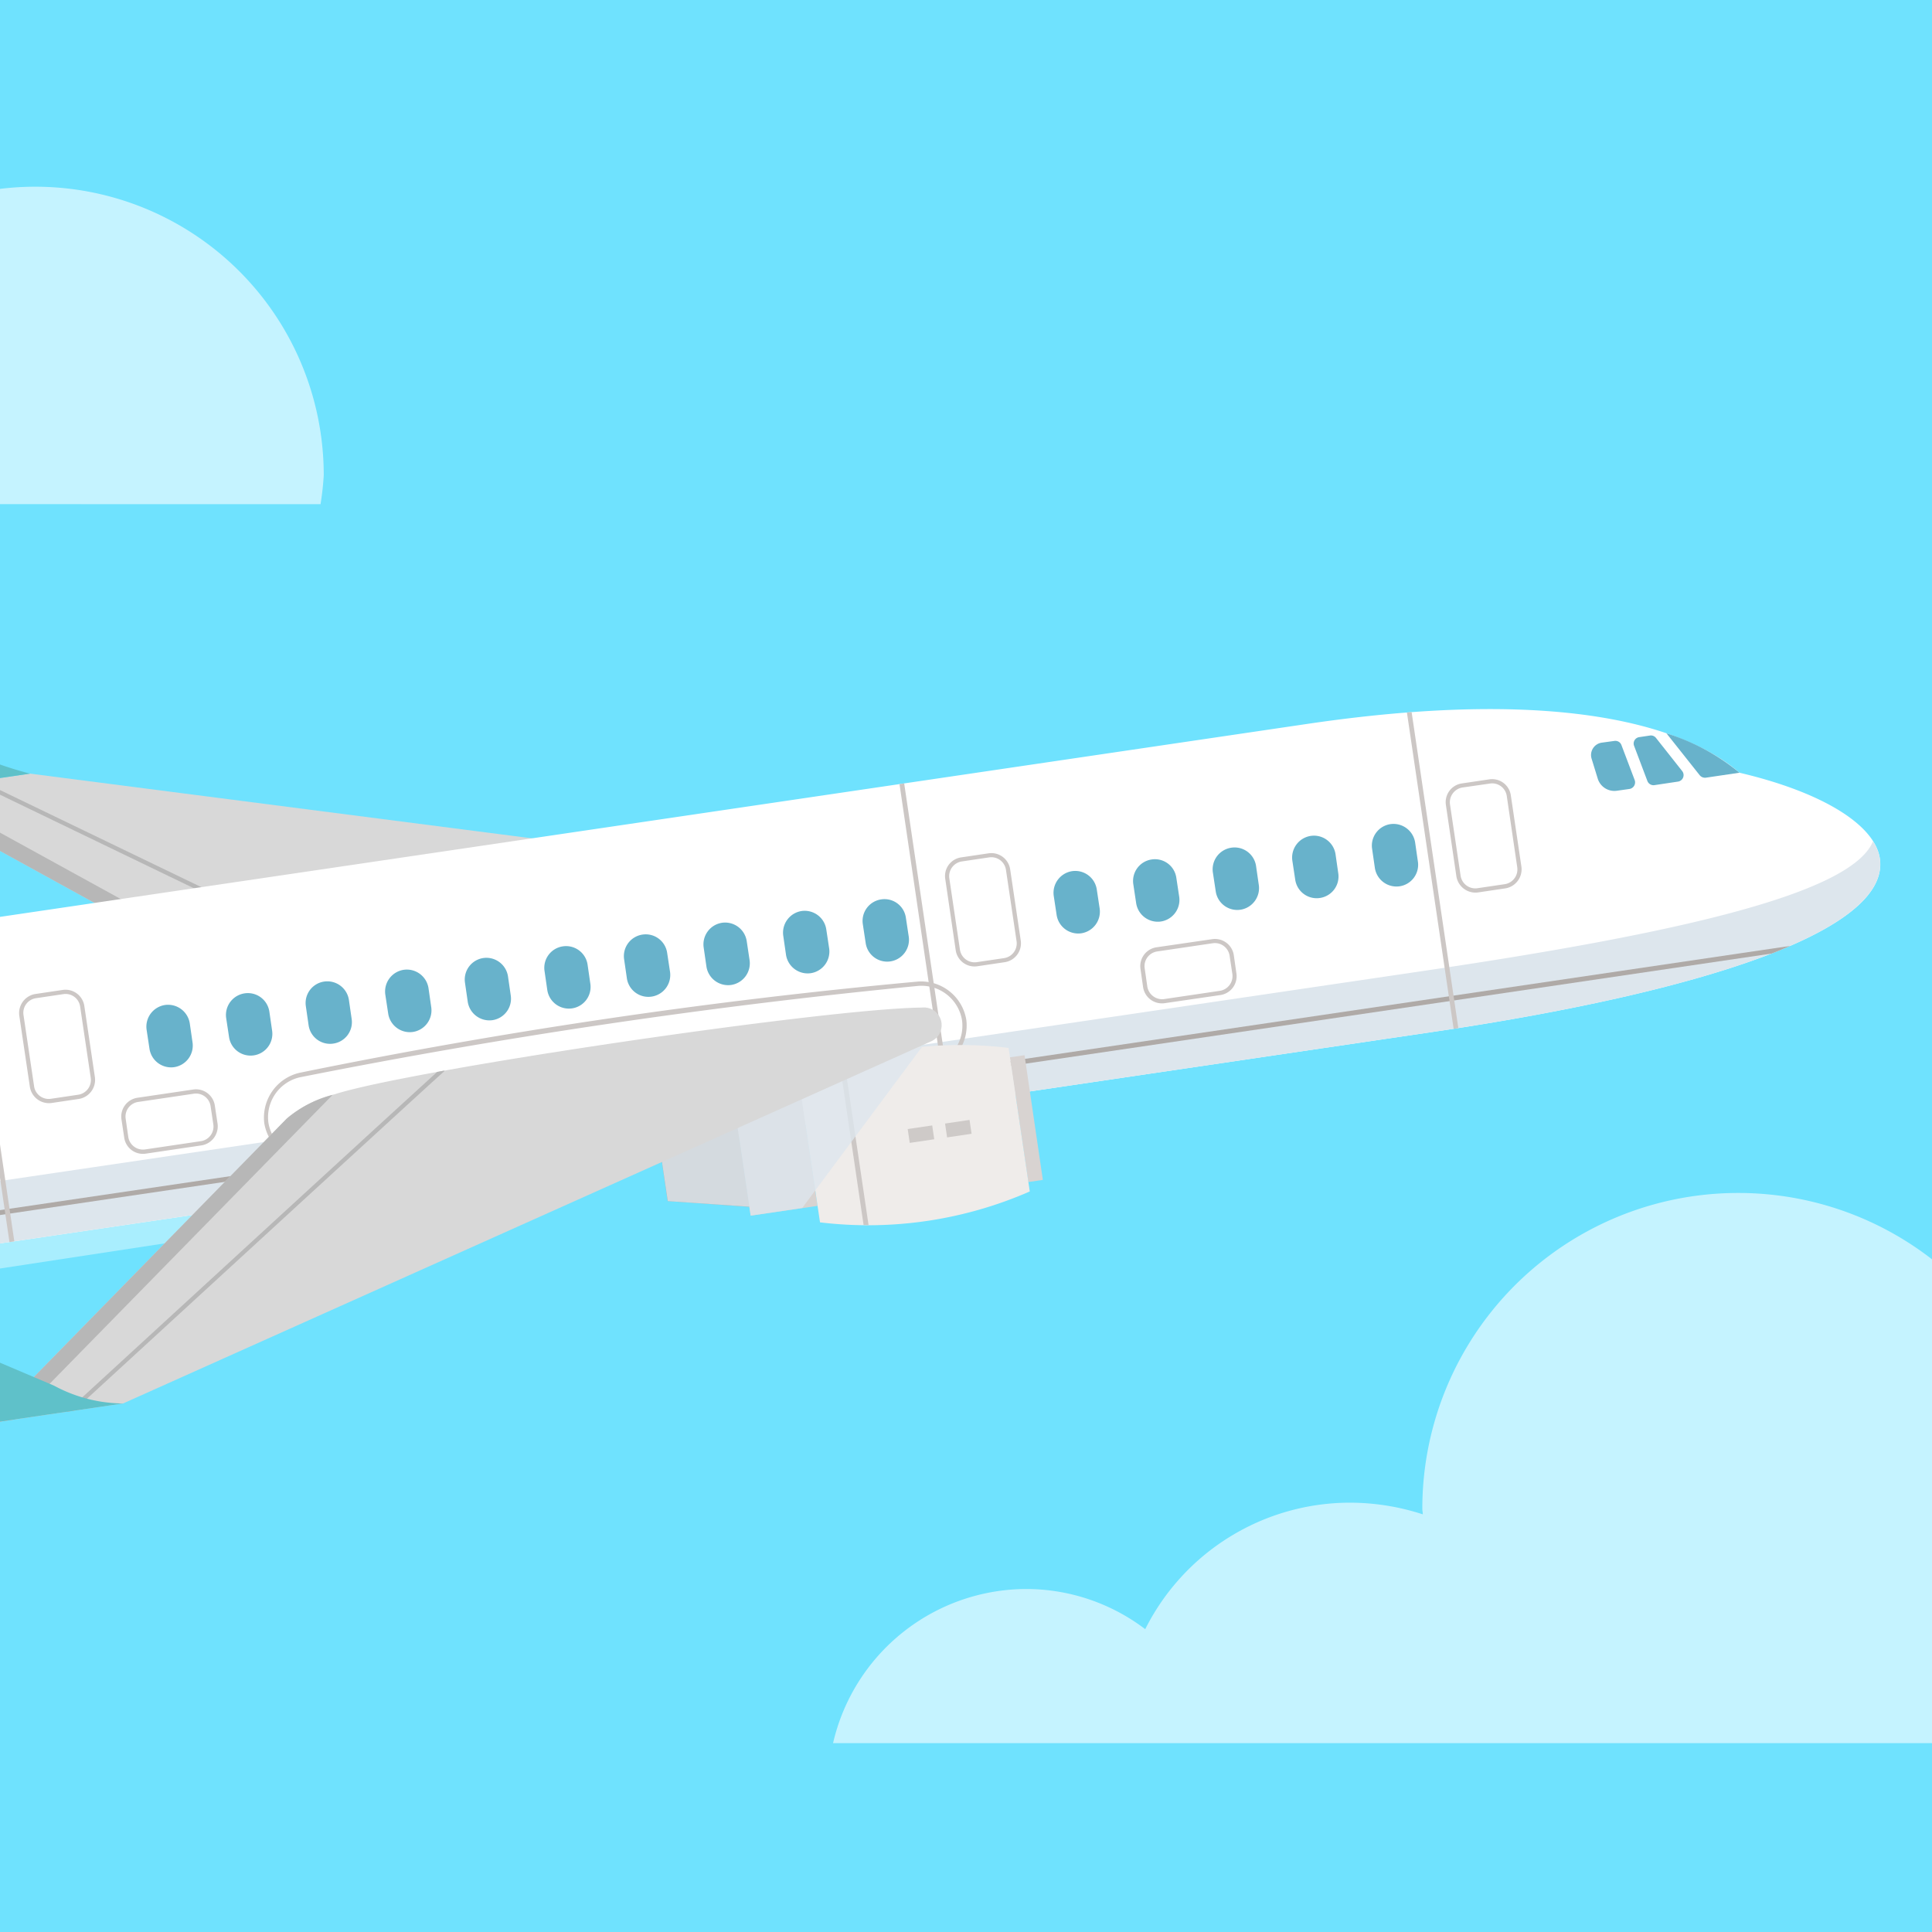 <svg xmlns="http://www.w3.org/2000/svg" xmlns:xlink="http://www.w3.org/1999/xlink" width="90" height="90" viewBox="0 0 90 90">
    <rect x="0" y="0" width="90" height="90" fill="#808080" stroke="none"/>
    <defs>
        <linearGradient id="linear-gradient" x1=".001" x2=".996" y1=".999" y2=".004" gradientUnits="objectBoundingBox">
            <stop offset="0"/>
            <stop offset=".002" stop-color="#020202"/>
            <stop offset=".041" stop-color="#363636"/>
            <stop offset=".081" stop-color="#656565"/>
            <stop offset=".124" stop-color="#8e8e8e"/>
            <stop offset=".169" stop-color="#b1b1b1"/>
            <stop offset=".217" stop-color="#cdcdcd"/>
            <stop offset=".267" stop-color="#e3e3e3"/>
            <stop offset=".323" stop-color="#f3f3f3"/>
            <stop offset=".387" stop-color="#fcfcfc"/>
            <stop offset=".48" stop-color="#fff"/>
            <stop offset=".974" stop-color="#fff"/>
            <stop offset="1"/>
        </linearGradient>
        <linearGradient id="linear-gradient-2" x1="-.003" x2=".996" y1=".986" y2=".021" xlink:href="#linear-gradient"/>
        <clipPath id="clip-path">
            <path id="矩形_457" fill="#b7b7b7" d="M0 0H90V90H0z" opacity="0.499" transform="translate(668 34)"/>
        </clipPath>
        <style>
            .cls-8{fill:#b7b7b7}.cls-4{fill:#fff;opacity:.6}.cls-19{isolation:isolate}.cls-7{fill:#d8d8d8}.cls-9{fill:#5fc1c9}.cls-19{fill:#dde6ed}.cls-12{fill:#afaaa7}.cls-13{fill:#68b2cb}.cls-14{fill:#ccc7c5}.cls-16{fill:#d8d3d1}.cls-18{fill:#cecac8}.cls-19{opacity:.8;mix-blend-mode:multiply}
        </style>
    </defs>
    <g id="icon-03" clip-path="url(#clip-path)" transform="translate(-668 -34)">
        <g id="组_406" transform="translate(593.931 -124.236)">
            <path id="矩形_483" fill="#6fe2fe" d="M0 0H175.5V146.892H0z" transform="translate(13.568 135.345)"/>
            <path id="路径_830" d="M-27.844 163.52a12.154 12.154 0 0 0-7.128 2.311c0-.109.017-.217.017-.315a14.705 14.705 0 0 0-14.715-14.708 14.709 14.709 0 0 0-14.714 14.708c0 .092.023.177.023.263a11.006 11.006 0 0 0-3.4-.544 10.68 10.68 0 0 0-9.531 5.893 9.17 9.17 0 0 0-5.532-1.871 9.256 9.256 0 0 0-9.01 7.18h76.164c.006-.229.029-.463.029-.7a12.207 12.207 0 0 0-12.203-12.217z" class="cls-4" transform="translate(204.71 63.001)"/>
            <path id="路径_831" d="M-63.576 157.4a13.144 13.144 0 0 0 .149-1.35 13.435 13.435 0 0 0-13.444-13.438 13.446 13.446 0 0 0-12.964 9.9 9.746 9.746 0 0 0-4.605-1.156 9.827 9.827 0 0 0-9.068 6.041z" class="cls-4" transform="translate(152.577 24.322)"/>
            <g id="组_405" transform="translate(-151.454 187.739)">
                <path id="路径_832" d="M-130.264 188.644a1.14 1.14 0 0 1-1.128-.969 1.148 1.148 0 0 1 .957-1.3l247.151-37.716a1.151 1.151 0 0 1 1.3.957 1.138 1.138 0 0 1-.957 1.3l-247.151 37.722a1.716 1.716 0 0 1-.172.006z" transform="translate(136.319 -125.578)" style="isolation:isolate;mix-blend-mode:screen" fill="url(#linear-gradient)" opacity="0.4"/>
                <path id="路径_833" d="M-130.741 187.036a1.145 1.145 0 0 1-1.128-.969 1.139 1.139 0 0 1 .957-1.3l247.152-37.721a1.141 1.141 0 0 1 .341 2.256l-247.151 37.722a1.6 1.6 0 0 1-.171.012z" transform="translate(133.882 -133.772)" style="isolation:isolate;mix-blend-mode:screen" fill="url(#linear-gradient-2)" opacity="0.4"/>
                <g id="组_404" transform="translate(190.759 3)">
                    <g id="组_395" transform="translate(24.683)">
                        <g id="组_394" transform="translate(5.212 3.536)">
                            <path id="路径_834" d="M-96.014 146.5l6.267-.92 40.935 5.279a.822.822 0 0 1 .018 1.621c-4.231 1.244-23.646 4.109-27.347 4.042a5.561 5.561 0 0 1-2.475-.451z" class="cls-7" transform="translate(96.014 -145.581)"/>
                            <path id="路径_835" d="M-95.418 145.685l.347-.049c6.937 3.347 20.806 10.04 21.08 10.15l.03.031-.354.037c-1.949-.922-14.605-7.03-21.103-10.169z" class="cls-8" transform="translate(99.051 -145.301)"/>
                            <path id="路径_836" d="M-78.616 155.451l-17.4-9.571 1.225-.177 18.546 10.197a5.284 5.284 0 0 1-2.371-.449z" class="cls-8" transform="translate(96.014 -144.959)"/>
                        </g>
                        <path id="路径_837" d="M-91.657 149.457l6.267-.92a17.982 17.982 0 0 1-2.432-.823C-89.121 147.171-94.2 145-94.2 145l-2.664.39z" class="cls-9" transform="translate(96.869 -145.001)"/>
                    </g>
                    <g id="组_396" transform="translate(4.375 11.248)">
                        <path id="路径_838" d="M-99.778 147.23l2.079-.274a13.549 13.549 0 0 1 2.536-.085l19.02 1.219c.841.116.884 1.579.049 1.676l-16.02 1.731-7.657-3.085c-.568-.128-.574-1.112-.007-1.182z" class="cls-7" transform="translate(100.2 -146.846)"/>
                        <path id="路径_839" d="M-99.611 146.891l8.772 2.8a.1.1 0 0 1 .067.1.093.093 0 0 1-.091.085l-4.5.347-.415-.171 4.4-.335-8.687-2.774z" class="cls-8" transform="translate(100.874 -146.617)"/>
                    </g>
                    <path id="路径_840" fill="#fff" d="M9.693 148.051c-2.31-2.012-7.937-4.072-20.129-2.274l-87.423 12.905a2.394 2.394 0 0 0-.506 4.6c8.413 3.243 21.074 7.577 26.755 6.736 8.9-1.311 57.583-8.5 66.989-9.888 12.491-1.841 21.354-4.7 20.855-8.083-.234-1.576-2.694-3.094-6.541-3.996z" transform="translate(106.101 -144.558)"/>
                    <path id="路径_841" fill="#dde6ed" d="M-5.04 152.139c-9.412 1.39-58.1 8.571-67 9.888-5.681.835-18.124-1.981-26.438-4.56a1.976 1.976 0 0 1-1.426-1.39 2.316 2.316 0 0 0 1.53 2.06c8.413 3.243 21.074 7.577 26.755 6.736 8.9-1.311 57.583-8.5 66.989-9.888 12.491-1.841 21.354-4.7 20.855-8.083a1.952 1.952 0 0 0-.317-.8c-1.02 2.498-9.518 4.348-20.948 6.037z" transform="translate(106.106 -139.411)"/>
                    <path id="路径_842" d="M-5.767 146.9L-96.4 160.278l.671.128 89.093-13.149c.302-.116.594-.238.869-.357z" class="cls-12" transform="translate(123.927 -135.339)"/>
                    <path id="路径_843" d="M-83.44 148.871a1.018 1.018 0 0 1-1.152-.86l-.128-.884a1.012 1.012 0 0 1 .853-1.152 1.021 1.021 0 0 1 1.152.86l.128.884a1.012 1.012 0 0 1-.853 1.152z" class="cls-13" transform="translate(183.402 -140.087)"/>
                    <path id="路径_844" d="M-81.39 150.711l-1.274.189a.9.9 0 0 1-1.006-.75l-.488-3.322a.88.88 0 0 1 .744-1.006l1.274-.189a.88.88 0 0 1 1.006.744l.494 3.328a.9.9 0 0 1-.75 1.006zm-1.993-4.7a.7.7 0 0 0-.585.786l.494 3.322a.692.692 0 0 0 .78.585l1.28-.189a.694.694 0 0 0 .579-.786l-.488-3.322a.686.686 0 0 0-.786-.579z" class="cls-14" transform="translate(186.278 -141.83)"/>
                    <path id="路径_845" d="M-82.767 149.457l-2.591.378a.889.889 0 0 1-1.012-.744l-.122-.853a.886.886 0 0 1 .75-1.006l2.591-.378a.886.886 0 0 1 1.006.744l.122.853a.886.886 0 0 1-.744 1.006zm-2.95-2.03a.69.69 0 0 0-.579.786l.122.847a.7.7 0 0 0 .786.585l2.591-.384a.694.694 0 0 0 .585-.786l-.128-.847a.692.692 0 0 0-.78-.585z" class="cls-14" transform="translate(174.384 -135.607)"/>
                    <path id="路径_846" d="M-90.554 150.606l-2.591.384a.88.88 0 0 1-1.006-.75l-.128-.847a.886.886 0 0 1 .744-1.006l2.6-.384a.886.886 0 0 1 1.006.75l.128.847a.9.9 0 0 1-.753 1.006zm-2.95-2.024a.688.688 0 0 0-.579.78l.122.853a.694.694 0 0 0 .786.579l2.591-.384a.688.688 0 0 0 .585-.78l-.128-.853a.687.687 0 0 0-.78-.579z" class="cls-14" transform="translate(134.701 -129.752)"/>
                    <g id="组_397" transform="translate(47.053 13.215)">
                        <path id="路径_847" d="M-62.12 151.309a263.7 263.7 0 0 1-28.8 4.249 2.139 2.139 0 0 1-2.256-1.78 2.141 2.141 0 0 1 1.646-2.353 263.674 263.674 0 0 1 28.8-4.249 2.134 2.134 0 0 1 2.256 1.78 2.136 2.136 0 0 1-1.646 2.353zm-29.383.323a1.907 1.907 0 0 0-1.481 2.121 1.92 1.92 0 0 0 2.03 1.6q14.493-1.408 28.8-4.255a1.912 1.912 0 0 0 1.481-2.121 1.915 1.915 0 0 0-2.03-1.6q-14.497 1.408-28.797 4.255z" class="cls-14" transform="translate(93.199 -147.169)"/>
                    </g>
                    <path id="路径_848" d="M-85.216 151.27l-1.274.189a.886.886 0 0 1-1.006-.744l-.488-3.328a.877.877 0 0 1 .744-1l1.274-.189a.886.886 0 0 1 1.006.744l.494 3.322a.889.889 0 0 1-.75 1.006zm-1.993-4.694a.694.694 0 0 0-.585.786l.494 3.322a.692.692 0 0 0 .78.585l1.28-.189a.694.694 0 0 0 .579-.786l-.494-3.322a.688.688 0 0 0-.78-.585z" class="cls-14" transform="translate(166.781 -138.95)"/>
                    <path id="路径_849" d="M-92.287 152.32l-1.274.189a.9.9 0 0 1-1.006-.75l-.494-3.322a.9.9 0 0 1 .75-1.006l1.274-.189a.886.886 0 0 1 1.006.744l.494 3.328a.9.9 0 0 1-.75 1.006zm-1.993-4.694a.688.688 0 0 0-.585.78l.494 3.322a.688.688 0 0 0 .78.585l1.274-.189a.694.694 0 0 0 .585-.786l-.494-3.322a.684.684 0 0 0-.78-.579z" class="cls-14" transform="translate(130.723 -133.63)"/>
                    <path id="路径_850" d="M-84.044 148.955a1.009 1.009 0 0 1-1.156-.855l-.134-.884a1.021 1.021 0 0 1 .86-1.152 1.017 1.017 0 0 1 1.152.853l.128.89a1.011 1.011 0 0 1-.85 1.148z" class="cls-13" transform="translate(180.3 -139.628)"/>
                    <path id="路径_851" d="M-84.652 149.046a1.013 1.013 0 0 1-1.152-.853l-.134-.884a1.018 1.018 0 0 1 .86-1.152 1.012 1.012 0 0 1 1.152.853l.128.884a1.018 1.018 0 0 1-.854 1.152z" class="cls-13" transform="translate(177.202 -139.171)"/>
                    <path id="路径_852" d="M-85.26 149.136a1.018 1.018 0 0 1-1.152-.853l-.134-.89a1.012 1.012 0 0 1 .853-1.146 1.006 1.006 0 0 1 1.152.853l.134.884a1.017 1.017 0 0 1-.853 1.152z" class="cls-13" transform="translate(174.103 -138.712)"/>
                    <path id="路径_853" d="M-85.868 149.23a1.018 1.018 0 0 1-1.152-.859l-.134-.884a1.021 1.021 0 0 1 .86-1.152 1.015 1.015 0 0 1 1.146.859l.134.884a1.021 1.021 0 0 1-.854 1.152z" class="cls-13" transform="translate(171.005 -138.257)"/>
                    <path id="路径_854" d="M-87.333 149.441a1.011 1.011 0 0 1-1.146-.853l-.134-.884a1.013 1.013 0 0 1 .86-1.152 1.006 1.006 0 0 1 1.146.853l.134.884a1.018 1.018 0 0 1-.86 1.152z" class="cls-13" transform="translate(163.57 -137.158)"/>
                    <path id="路径_855" d="M-87.941 149.535a1.021 1.021 0 0 1-1.152-.86l-.128-.884a1.021 1.021 0 0 1 .853-1.152 1.018 1.018 0 0 1 1.152.86l.134.884a1.021 1.021 0 0 1-.859 1.152z" class="cls-13" transform="translate(160.472 -136.703)"/>
                    <path id="路径_856" d="M-88.549 149.625a1.021 1.021 0 0 1-1.152-.86l-.128-.884a1.017 1.017 0 0 1 .853-1.152 1.018 1.018 0 0 1 1.152.853l.134.89a1.021 1.021 0 0 1-.859 1.153z" class="cls-13" transform="translate(157.373 -136.245)"/>
                    <path id="路径_857" d="M-89.157 149.71a1.012 1.012 0 0 1-1.152-.853l-.128-.884a1.013 1.013 0 0 1 .853-1.152 1.009 1.009 0 0 1 1.152.853l.134.884a1.018 1.018 0 0 1-.859 1.152z" class="cls-13" transform="translate(154.275 -135.787)"/>
                    <path id="路径_858" d="M-89.764 149.8a1.017 1.017 0 0 1-1.152-.853l-.128-.884a1.009 1.009 0 0 1 .853-1.152 1.012 1.012 0 0 1 1.152.853l.128.884a1.009 1.009 0 0 1-.853 1.152z" class="cls-13" transform="translate(151.175 -135.329)"/>
                    <path id="路径_859" d="M-90.372 149.894a1.021 1.021 0 0 1-1.152-.859l-.128-.884A1.012 1.012 0 0 1-90.8 147a1.018 1.018 0 0 1 1.152.859l.128.884a1.012 1.012 0 0 1-.852 1.151z" class="cls-13" transform="translate(148.077 -134.874)"/>
                    <path id="路径_860" d="M-90.976 149.984a1.018 1.018 0 0 1-1.152-.859l-.134-.884a1.021 1.021 0 0 1 .86-1.152 1.021 1.021 0 0 1 1.152.853l.128.89a1.017 1.017 0 0 1-.854 1.152z" class="cls-13" transform="translate(144.975 -134.415)"/>
                    <path id="路径_861" d="M-91.588 150.068a1.009 1.009 0 0 1-1.152-.853l-.128-.884a1.009 1.009 0 0 1 .853-1.152 1.017 1.017 0 0 1 1.152.853l.128.884a1.009 1.009 0 0 1-.853 1.152z" class="cls-13" transform="translate(141.88 -133.957)"/>
                    <path id="路径_862" d="M-92.192 150.159a1.013 1.013 0 0 1-1.152-.853l-.134-.884a1.018 1.018 0 0 1 .86-1.152 1.012 1.012 0 0 1 1.152.853l.128.884a1.013 1.013 0 0 1-.854 1.152z" class="cls-13" transform="translate(138.778 -133.499)"/>
                    <path id="路径_863" d="M-92.8 150.253a1.018 1.018 0 0 1-1.152-.86l-.134-.884a1.021 1.021 0 0 1 .86-1.152 1.024 1.024 0 0 1 1.152.86l.128.884a1.017 1.017 0 0 1-.854 1.152z" class="cls-13" transform="translate(135.679 -133.044)"/>
                    <path id="路径_864" d="M-82.288 159.863l.219-.031-2.176-14.722-.219.018z" class="cls-14" transform="translate(184.768 -144.44)"/>
                    <path id="路径_865" d="M-86.147 160.579l.226-.037-2.2-14.886-.219.03z" class="cls-14" transform="translate(165.006 -141.663)"/>
                    <path id="路径_866" d="M-93.308 161.636l.226-.037-2.2-14.887-.219.031z" class="cls-14" transform="translate(128.513 -136.277)"/>
                    <path id="路径_867" d="M-95.04 159.842l.238.049-1.914-12.966-.226.03z" class="cls-14" transform="translate(121.18 -135.196)"/>
                    <path id="路径_868" d="M-97.374 155.466l.238.085-1.238-8.382-.219.03z" class="cls-14" transform="translate(112.766 -133.953)"/>
                    <g id="组_398" transform="translate(0 0.09)">
                        <path id="路径_869" d="M-70.541 155.789c-6.511.963-21.446 3.164-21.446 3.164l-8.931-13.186 4.316-.64a10.444 10.444 0 0 1 7.462 1.744s12.088 9.881 18.599 8.918z" class="cls-9" transform="translate(100.918 -145.016)"/>
                        <path id="路径_870" fill="#48a8b5" d="M-89.052 158.255l.25-.037-8.931-13.186-.067.006-.183.031 1.433 2.109-1.945.287-1.433-2.109-.25.037 1.433 2.109-1.939.286.14.207 1.938-.287 2.39 3.53-1.939.287.14.207 1.939-.286 1.676 2.481-1.939.286.14.207 1.939-.286 3.011 4.444.25-.037-3.011-4.444 1.951-.286zm-9.309-10.583l1.951-.286 2.39 3.53-1.951.287zm4.212 6.218l-1.683-2.481 1.951-.286 1.681 2.477z" transform="translate(102.116 -144.928)"/>
                    </g>
                    <g id="组_399" transform="translate(5.717 15.266)">
                        <path id="路径_871" d="M-99.419 155.215l2.085-.2a12.953 12.953 0 0 0 2.493-.476l18.276-5.4c.8-.293.518-1.731-.317-1.64l-16.018 1.858-6.785 4.706c-.52.25-.307 1.201.266 1.152z" class="cls-7" transform="translate(99.98 -147.505)"/>
                        <path id="路径_872" d="M-99.368 152.814l7.937-4.67a.1.1 0 0 0 .037-.116.089.089 0 0 0-.1-.067l-4.468.658-.366.256 4.365-.646-7.858 4.627z" class="cls-8" transform="translate(100.77 -145.184)"/>
                    </g>
                    <g id="组_401" transform="translate(65.47 16.178)">
                        <path id="路径_873" d="M-86.483 148.04l-3.121.457.762 5.145 3.115-.457z" class="cls-16" transform="translate(93.104 -145.692)"/>
                        <path id="路径_874" d="M-87.5 147.836l.86 5.809.677-.1q-.421-2.9-.853-5.809z" class="cls-16" transform="translate(103.837 -147.262)"/>
                        <path id="路径_875" d="M-89.781 152.235l3.806.267-.639-4.319-3.564 1.355z" class="cls-12" transform="translate(90.178 -144.964)"/>
                        <path id="路径_876" fill="#efecea" d="M-78.352 154.477a18.784 18.784 0 0 1-9.772 1.439l-.988-6.681a18.726 18.726 0 0 1 9.772-1.445q.495 3.338.988 6.687z" transform="translate(95.617 -147.655)"/>
                        <g id="组_400" transform="translate(11.578 3.489)">
                            <path id="矩形_484" d="M0 0H1.153V0.652H0z" class="cls-18" transform="translate(1.74 0.169) rotate(-8.413)"/>
                            <path id="矩形_485" d="M0 0H1.154V0.652H0z" class="cls-18" transform="translate(0 0.425) rotate(-8.383)"/>
                        </g>
                        <path id="路径_877" d="M-87.689 155.369l.232.006-1.122-7.59-.219.073z" class="cls-14" transform="translate(97.212 -146.986)"/>
                    </g>
                    <path id="路径_878" d="M-81.546 148.377l-.219.073a17.918 17.918 0 0 0-1.908.707l.116.768-3.121.457.061.414-3.56 1.353.4 2.7 3.8.262.061.414 2.4-.354 5.578-7.5a18.618 18.618 0 0 0-3.608.706z" class="cls-19" transform="translate(155.649 -131.4)"/>
                    <g id="组_402" transform="translate(28.456 14.435)">
                        <path id="路径_879" d="M-95.3 166.736l6.267-.927 37.667-16.88a.825.825 0 0 0-.457-1.561c-4.414.037-23.829 2.9-27.347 4.036a5.567 5.567 0 0 0-2.243 1.14z" class="cls-7" transform="translate(101.076 -147.369)"/>
                        <path id="路径_880" d="M-94.707 163.748l.347-.055c5.669-5.206 17.014-15.618 17.246-15.807l.018-.037-.347.067c-1.597 1.446-11.948 10.949-17.264 15.832z" class="cls-8" transform="translate(104.113 -144.918)"/>
                        <path id="路径_881" d="M-81.416 149.145L-95.3 163.337l1.219-.183 14.807-15.118a5.346 5.346 0 0 0-2.142 1.109z" class="cls-8" transform="translate(101.076 -143.97)"/>
                        <path id="路径_882" d="M-90.373 154.187s5.273-.774 6.163-.908a6.85 6.85 0 0 1-3.213-.829l-6.169-2.621-2.658.39 4.023 3.438a2.348 2.348 0 0 0 1.854.53z" class="cls-9" transform="translate(96.25 -134.838)"/>
                    </g>
                    <path id="路径_883" d="M-83.934 147.867l-14.6 4.31c3.091 1.073 6.334 2.1 9.37 2.883l5.425-7.3a.559.559 0 0 1-.195.107z" class="cls-19" transform="translate(113.067 -130.956)"/>
                    <g id="组_403" transform="translate(108.883 1.658)">
                        <path id="路径_884" d="M-81.768 147.6l1.1-.165a.306.306 0 0 0 .2-.494l-1.219-1.542a.3.3 0 0 0-.287-.11l-.488.073a.3.3 0 0 0-.244.408l.616 1.628a.305.305 0 0 0 .322.202z" class="cls-13" transform="translate(84.71 -145.185)"/>
                        <path id="路径_885" d="M-80.646 147.34l1.567-.232a10 10 0 0 0-3.4-1.835l1.548 1.951a.319.319 0 0 0 .285.116z" class="cls-13" transform="translate(85.99 -145.273)"/>
                        <path id="路径_886" d="M-81.968 145.335l-.579.079a.582.582 0 0 0-.482.762l.287.933a.813.813 0 0 0 .872.549l.6-.085a.311.311 0 0 0 .244-.414l-.616-1.628a.3.3 0 0 0-.326-.196z" class="cls-13" transform="translate(83.057 -144.981)"/>
                    </g>
                </g>
            </g>
        </g>
    </g>
</svg>
